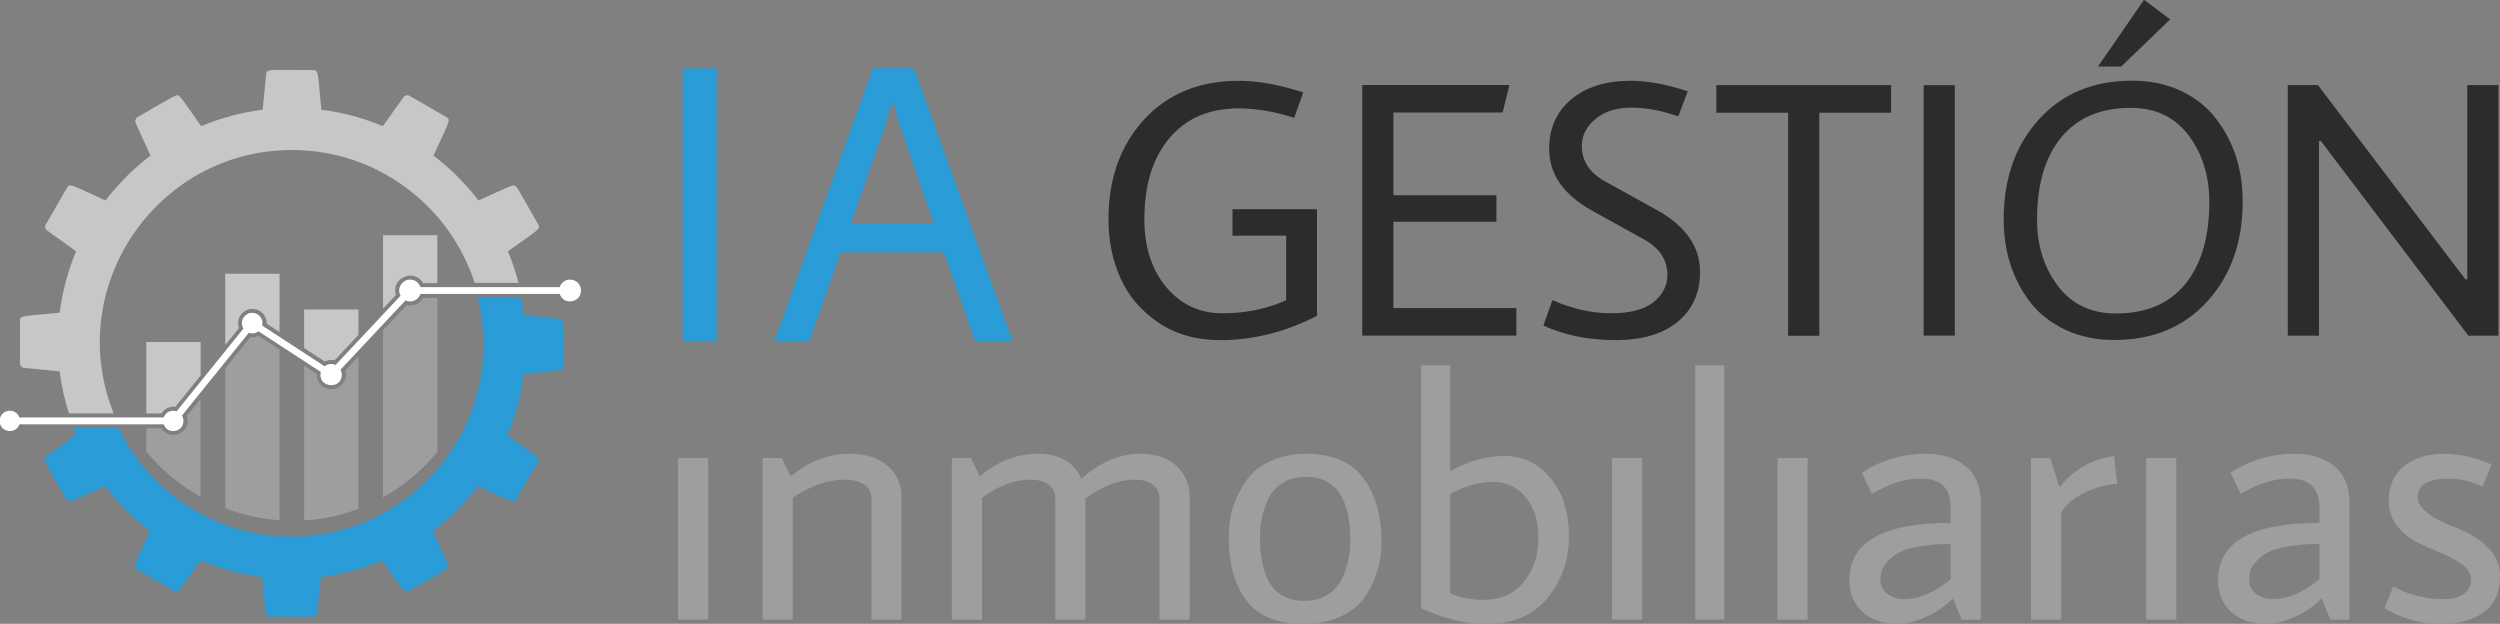 <?xml version="1.0" encoding="UTF-8" standalone="no"?>
<svg
   xmlns:dc="http://purl.org/dc/elements/1.1/"
   xmlns:cc="http://creativecommons.org/ns#"
   xmlns:rdf="http://www.w3.org/1999/02/22-rdf-syntax-ns#"
   xmlns:svg="http://www.w3.org/2000/svg"
   xmlns="http://www.w3.org/2000/svg"
   id="svg8"
   version="1.1"
   viewBox="0 0 49.753 12.414"
   height="12.414mm"
   width="49.753mm">
  <rect x="0" y="0" width="49.753" height="12.414" fill="#808080" stroke="none"/>
  <defs
     id="defs2" />
  <g
     transform="translate(62.614,-238.631)"
     id="layer1">
    <g
       transform="translate(37.925,-5.7)"
       id="g6128">
      <g
         id="g4640"
         transform="matrix(0.353,0,0,-0.353,-89.4,250.045)">
        <path
           d="m 0,0 h -7.851 c -0.081,0.246 -0.31,0.424 -0.583,0.424 -0.455,0 -0.77,-0.488 -0.539,-0.909 l -3.664,-3.904 c -0.212,0.097 -0.441,0.064 -0.618,-0.075 l -3.519,2.296 c 0.092,0.372 -0.192,0.718 -0.562,0.718 -0.452,0 -0.734,-0.495 -0.493,-0.885 l -3.769,-4.667 c -0.317,0.111 -0.628,-0.064 -0.73,-0.348 h -8.131 c -0.217,0.607 -1.115,0.449 -1.115,-0.192 0,-0.64 0.898,-0.801 1.115,-0.193 h 8.131 c 0.217,-0.607 1.115,-0.448 1.115,0.193 0,0.11 -0.032,0.212 -0.086,0.299 l 3.769,4.667 c 0.2,-0.071 0.394,-0.03 0.546,0.086 l 3.519,-2.296 c -0.226,-0.884 1.18,-1.032 1.18,-0.148 0,0.102 -0.027,0.197 -0.072,0.281 l 3.664,3.904 c 0.345,-0.161 0.729,0.023 0.842,0.365 H 0 C 0.219,-1.048 1.198,-0.887 1.198,-0.192 1.198,0.503 0.219,0.663 0,0"
           style="fill:#ffffff;fill-opacity:1;fill-rule:nonzero;stroke:none"
           id="path4642" />
      </g>
      <g
         id="g4644"
         transform="matrix(0.353,0,0,-0.353,-100.065,251.652)">
        <path
           d="m 0,0 2.021,-0.2 c 0.101,-0.815 0.28,-1.606 0.524,-2.368 h 2.524 c -2.851,7.096 2.413,14.85 10.051,14.85 4.805,0 8.888,-3.147 10.299,-7.488 h 2.475 c -0.16,0.61 -0.361,1.205 -0.603,1.778 1.622,1.162 1.864,1.244 1.718,1.496 -1.22,2.114 -1.188,2.224 -1.438,2.224 -0.076,0 -1.87,-0.826 -1.94,-0.857 -0.725,0.954 -1.578,1.805 -2.532,2.531 0.832,1.836 0.995,2.016 0.743,2.161 l -2.109,1.218 c -0.092,0.053 -0.248,0.023 -0.313,-0.068 l -1.184,-1.651 c -1.088,0.459 -2.249,0.776 -3.461,0.928 -0.198,2.006 -0.15,2.236 -0.437,2.236 -2.454,0 -2.645,0.072 -2.673,-0.215 l -0.2,-2.021 C 12.253,14.402 11.091,14.085 10.004,13.626 8.801,15.304 8.833,15.371 8.615,15.371 8.512,15.371 6.487,14.178 6.398,14.127 6.305,14.073 6.255,13.919 6.299,13.821 L 7.14,11.966 C 6.186,11.24 5.334,10.389 4.609,9.435 2.772,10.267 2.595,10.43 2.448,10.177 L 1.231,8.068 C 1.177,7.975 1.211,7.817 1.298,7.755 L 2.949,6.572 C 2.49,5.484 2.173,4.322 2.021,3.109 0.015,2.912 -0.216,2.961 -0.216,2.673 V 0.237 C -0.216,0.13 -0.106,0.01 0,0"
           style="fill:#c8c7c8;fill-opacity:1;fill-rule:nonzero;stroke:none"
           id="path4646" />
      </g>
      <g
         id="g4648"
         transform="matrix(0.353,0,0,-0.353,-94.731,255.02)">
        <path
           d="m 0,0 c -4.292,0 -8.007,2.512 -9.757,6.142 h -2.585 c 0.054,-0.145 0.111,-0.289 0.171,-0.432 -1.624,-1.163 -1.864,-1.244 -1.719,-1.497 1.221,-2.114 1.189,-2.224 1.439,-2.224 0.077,0 1.869,0.826 1.94,0.858 0.725,-0.954 1.577,-1.806 2.531,-2.531 -0.828,-1.827 -0.994,-2.015 -0.742,-2.161 l 2.109,-1.218 c 0.093,-0.053 0.248,-0.023 0.313,0.068 l 1.184,1.65 c 1.087,-0.459 2.249,-0.776 3.461,-0.928 0.199,-2.006 0.149,-2.235 0.437,-2.235 2.472,0 2.645,-0.073 2.673,0.215 l 0.2,2.02 c 1.212,0.152 2.374,0.469 3.462,0.928 1.168,-1.63 1.243,-1.863 1.496,-1.718 2.125,1.227 2.326,1.26 2.207,1.524 L 7.979,0.316 c 0.954,0.725 1.807,1.577 2.532,2.531 1.791,-0.811 2.015,-0.995 2.161,-0.742 l 1.217,2.108 c 0.054,0.094 0.02,0.252 -0.067,0.314 L 12.171,5.71 c 0.459,1.088 0.776,2.25 0.928,3.462 2.007,0.199 2.236,0.149 2.236,0.437 0,2.448 0.072,2.644 -0.215,2.673 l -2.021,0.199 c -0.042,0.342 -0.101,0.678 -0.169,1.011 H 10.493 C 12.238,6.612 7.003,0 0,0"
           style="fill:#2a9dd8;fill-opacity:1;fill-rule:nonzero;stroke:none"
           id="path4650" />
      </g>
      <g
         id="g4652"
         transform="matrix(0.353,0,0,-0.353,-92.119,249.966)">
        <path
           d="m 0,0 h 0.804 v 2.704 h -3.062 v -4.143 l 0.729,0.776 C -1.833,0.285 -0.492,0.867 0,0"
           style="fill:#c8c7c8;fill-opacity:1;fill-rule:nonzero;stroke:none"
           id="path4654" />
      </g>
      <g
         id="g4656"
         transform="matrix(0.353,0,0,-0.353,-92.444,250.401)">
        <path
           d="m 0,0 -1.336,-1.423 v -9.422 c 1.158,0.647 2.199,1.517 3.062,2.567 V 0.4 H 0.922 C 0.736,0.072 0.357,-0.088 0,0"
           style="fill:#9e9e9e;fill-opacity:1;fill-rule:nonzero;stroke:none"
           id="path4658" />
      </g>
      <g
         id="g4660"
         transform="matrix(0.353,0,0,-0.353,-93.881,251.502)">
        <path
           d="M 0,0 1.348,1.436 V 2.869 H -1.714 V 0.692 l 1.163,-0.759 C -0.385,0.017 -0.191,0.044 0,0"
           style="fill:#c8c7c8;fill-opacity:1;fill-rule:nonzero;stroke:none"
           id="path4662" />
      </g>
      <g
         id="g4664"
         transform="matrix(0.353,0,0,-0.353,-94.486,254.688)">
        <path
           d="m 0,0 c 1.056,0.063 2.086,0.286 3.062,0.657 v 8.59 L 2.321,8.457 C 2.48,7.935 2.083,7.399 1.53,7.399 1.038,7.399 0.673,7.831 0.707,8.265 L 0,8.726 Z"
           style="fill:#9e9e9e;fill-opacity:1;fill-rule:nonzero;stroke:none"
           id="path4666" />
      </g>
      <g
         id="g4668"
         transform="matrix(0.353,0,0,-0.353,-95.516,250.478)">
        <path
           d="m 0,0 c 0.438,0 0.815,-0.355 0.804,-0.832 l 0.727,-0.474 v 3.287 h -3.062 v -4.019 l 0.775,0.96 C -0.948,-0.555 -0.557,0 0,0"
           style="fill:#c8c7c8;fill-opacity:1;fill-rule:nonzero;stroke:none"
           id="path4670" />
      </g>
      <g
         id="g4672"
         transform="matrix(0.353,0,0,-0.353,-96.056,254.446)">
        <path
           d="M 0,0 C 0.966,-0.368 1.996,-0.599 3.062,-0.674 V 8.948 L 1.879,9.719 C 1.737,9.65 1.578,9.624 1.423,9.647 L 0,7.885 Z"
           style="fill:#9e9e9e;fill-opacity:1;fill-rule:nonzero;stroke:none"
           id="path4674" />
      </g>
      <g
         id="g4676"
         transform="matrix(0.353,0,0,-0.353,-96.546,254.218)">
        <path
           d="M 0,0 V 5.519 L -0.779,4.553 C -0.452,3.652 -1.714,3.058 -2.211,3.868 H -3.062 V 2.551 C -2.212,1.516 -1.171,0.651 0,0"
           style="fill:#9e9e9e;fill-opacity:1;fill-rule:nonzero;stroke:none"
           id="path4678" />
      </g>
      <g
         id="g4680"
         transform="matrix(0.353,0,0,-0.353,-97.05,252.427)">
        <path
           d="m 0,0 1.427,1.767 v 1.885 h -3.062 v -4.027 h 0.851 C -0.618,-0.106 -0.308,0.044 0,0"
           style="fill:#c8c7c8;fill-opacity:1;fill-rule:nonzero;stroke:none"
           id="path4682" />
      </g>
      <g
         id="g4684"
         transform="matrix(0.353,0,0,-0.353,-75.888,246.488)">
        <path
           d="m 0,0 c -1.663,0 -2.965,-0.559 -3.905,-1.677 -0.941,-1.117 -1.411,-2.644 -1.411,-4.58 0,-1.567 0.412,-2.841 1.237,-3.823 0.825,-0.981 1.881,-1.472 3.169,-1.472 1.288,0 2.484,0.245 3.588,0.736 v 3.64 h -3.026 v 1.492 h 4.764 v -6.011 c -1.785,-0.914 -3.605,-1.37 -5.459,-1.37 -1.349,0 -2.511,0.33 -3.486,0.992 -0.975,0.66 -1.687,1.495 -2.136,2.504 -0.45,1.009 -0.675,2.113 -0.675,3.312 0,2.29 0.667,4.165 2.004,5.623 C -4.001,0.825 -2.222,1.554 0,1.554 1.09,1.554 2.303,1.336 3.639,0.9 L 3.128,-0.531 C 2.024,-0.177 0.981,0 0,0"
           style="fill:#2c2c2b;fill-opacity:1;fill-rule:nonzero;stroke:none"
           id="path4686" />
      </g>
      <g
         id="g4688"
         transform="matrix(0.353,0,0,-0.353,-73.429,251.01)">
        <path
           d="M 0,0 V 14.128 H 8.301 L 7.913,12.575 H 1.758 V 7.913 H 7.565 V 6.42 H 1.758 V 1.554 H 8.69 V 0 Z"
           style="fill:#2c2c2b;fill-opacity:1;fill-rule:nonzero;stroke:none"
           id="path4690" />
      </g>
      <g
         id="g4692"
         transform="matrix(0.353,0,0,-0.353,-67.139,246.646)">
        <path
           d="m 0,0 c -0.954,0.327 -1.84,0.491 -2.658,0.491 -0.818,0 -1.486,-0.212 -2.003,-0.634 -0.519,-0.423 -0.778,-0.934 -0.778,-1.534 0,-0.858 0.457,-1.533 1.37,-2.024 l 2.883,-1.594 c 1.609,-0.9 2.413,-2.059 2.413,-3.476 0,-1.173 -0.416,-2.106 -1.247,-2.801 -0.832,-0.696 -2.004,-1.043 -3.517,-1.043 -1.513,0 -2.87,0.272 -4.069,0.818 l 0.511,1.431 c 1.118,-0.491 2.218,-0.736 3.302,-0.736 1.084,0 1.884,0.211 2.403,0.633 0.517,0.423 0.777,0.934 0.777,1.534 0,0.859 -0.457,1.533 -1.37,2.024 l -2.883,1.595 c -1.609,0.9 -2.413,2.058 -2.413,3.476 0,1.172 0.416,2.106 1.247,2.801 0.832,0.695 1.949,1.043 3.353,1.043 0.955,0 2.025,-0.198 3.211,-0.593 z"
           style="fill:#2c2c2b;fill-opacity:1;fill-rule:nonzero;stroke:none"
           id="path4694" />
      </g>
      <g
         id="g4696"
         transform="matrix(0.353,0,0,-0.353,-66.382,246.574)">
        <path
           d="M 0,0 V 1.554 H 9.855 V 0 H 5.806 V -12.575 H 4.048 V 0 Z"
           style="fill:#2c2c2b;fill-opacity:1;fill-rule:nonzero;stroke:none"
           id="path4698" />
      </g>
      <path
         d="m -62.256,246.026 h 0.62 v 4.984 h -0.62 z"
         style="fill:#2c2c2b;fill-opacity:1;fill-rule:nonzero;stroke:none;stroke-width:0.353"
         id="path4700" />
      <g
         id="g4702"
         transform="matrix(0.353,0,0,-0.353,-58.462,251.097)">
        <path
           d="m 0,0 c -1.023,0 -1.939,0.191 -2.75,0.572 -0.811,0.382 -1.469,0.893 -1.973,1.534 -1.009,1.309 -1.513,2.876 -1.513,4.703 0,2.29 0.661,4.164 1.983,5.622 1.322,1.459 3.074,2.188 5.254,2.188 1.023,0 1.939,-0.191 2.751,-0.573 C 4.563,13.665 5.214,13.154 5.704,12.513 6.727,11.205 7.238,9.637 7.238,7.81 7.238,5.521 6.576,3.646 5.255,2.188 3.932,0.729 2.18,0 0,0 m 0.92,13.086 c -1.69,0 -2.992,-0.553 -3.905,-1.657 -0.914,-1.104 -1.37,-2.651 -1.37,-4.641 0,-1.459 0.391,-2.706 1.175,-3.741 0.784,-1.037 1.878,-1.554 3.282,-1.554 1.69,0 2.989,0.551 3.895,1.656 0.907,1.104 1.36,2.651 1.36,4.641 0,1.458 -0.389,2.705 -1.166,3.742 -0.777,1.035 -1.867,1.554 -3.271,1.554 m -0.532,2.33 H -0.92 l 2.596,3.762 1.473,-1.104 z"
           style="fill:#2c2c2b;fill-opacity:1;fill-rule:nonzero;stroke:none"
           id="path4704" />
      </g>
      <g
         id="g4706"
         transform="matrix(0.353,0,0,-0.353,-51.437,249.892)">
        <path
           d="M 0,0 V 10.959 H 1.758 V -3.169 H 0.061 L -8.26,7.81 H -8.362 V -3.169 h -1.759 v 14.128 h 1.697 L -0.102,0 Z"
           style="fill:#2c2c2b;fill-opacity:1;fill-rule:nonzero;stroke:none"
           id="path4708" />
      </g>
      <path
         d="m -87.045,253.447 h 0.599 v 3.214 h -0.599 z"
         style="fill:#9e9e9e;fill-opacity:1;fill-rule:nonzero;stroke:none;stroke-width:0.353"
         id="path4710" />
      <g
         id="g4712"
         transform="matrix(0.353,0,0,-0.353,-82.597,254.229)">
        <path
           d="m 0,0 v -6.894 h -1.699 v 6.814 c 0,0.346 -0.136,0.613 -0.409,0.799 -0.273,0.187 -0.636,0.28 -1.089,0.28 -0.946,0 -1.925,-0.34 -2.937,-1.019 v -6.874 h -1.699 v 9.112 h 1.079 l 0.5,-1.039 c 1.025,0.852 2.138,1.279 3.337,1.279 0.892,0 1.601,-0.227 2.128,-0.68 C -0.263,1.325 0,0.732 0,0"
           style="fill:#9e9e9e;fill-opacity:1;fill-rule:nonzero;stroke:none"
           id="path4714" />
      </g>
      <g
         id="g4716"
         transform="matrix(0.353,0,0,-0.353,-81.039,253.813)">
        <path
           d="m 0,0 c 0.986,0.852 2.078,1.279 3.277,1.279 1.199,0 2.018,-0.467 2.458,-1.399 1.052,0.932 2.158,1.399 3.317,1.399 0.852,0 1.528,-0.227 2.027,-0.68 0.5,-0.453 0.75,-1.046 0.75,-1.778 v -6.894 h -1.698 v 6.814 c 0,0.346 -0.127,0.613 -0.38,0.799 -0.253,0.187 -0.593,0.28 -1.019,0.28 -0.866,0 -1.792,-0.353 -2.778,-1.059 V -8.073 H 4.256 v 6.814 c 0,0.346 -0.127,0.613 -0.38,0.799 -0.253,0.187 -0.592,0.28 -1.019,0.28 -0.892,0 -1.805,-0.34 -2.737,-1.019 V -8.073 H -1.578 V 1.039 H -0.5 Z"
           style="fill:#9e9e9e;fill-opacity:1;fill-rule:nonzero;stroke:none"
           id="path4718" />
      </g>
      <g
         id="g4720"
         transform="matrix(0.353,0,0,-0.353,-74.547,253.362)">
        <path
           d="m 0,0 c 1.479,0 2.558,-0.46 3.237,-1.379 0.679,-0.919 1.019,-2.118 1.019,-3.597 0,-1.066 -0.28,-2.051 -0.839,-2.957 C 3.11,-8.426 2.651,-8.825 2.038,-9.132 1.425,-9.438 0.693,-9.591 -0.16,-9.591 c -1.465,0 -2.531,0.439 -3.197,1.319 -0.666,0.879 -0.999,2.058 -0.999,3.536 0,0.866 0.136,1.599 0.41,2.198 0.273,0.6 0.562,1.062 0.869,1.389 0.306,0.326 0.726,0.599 1.259,0.819 C -1.286,-0.11 -0.679,0 0,0 m 0,-1.299 c -0.506,0 -0.943,-0.113 -1.309,-0.34 -0.366,-0.226 -0.636,-0.519 -0.809,-0.879 -0.32,-0.679 -0.48,-1.406 -0.48,-2.178 0,-2.398 0.833,-3.597 2.498,-3.597 0.506,0 0.939,0.113 1.299,0.34 0.36,0.227 0.632,0.52 0.819,0.879 0.32,0.666 0.48,1.392 0.48,2.178 0,2.398 -0.833,3.597 -2.498,3.597"
           style="fill:#9e9e9e;fill-opacity:1;fill-rule:nonzero;stroke:none"
           id="path4722" />
      </g>
      <g
         id="g4724"
         transform="matrix(0.353,0,0,-0.353,-71.678,251.6)">
        <path
           d="m 0,0 v -5.975 c 1.012,0.573 2.035,0.86 3.067,0.86 1.032,0 1.895,-0.417 2.588,-1.249 0.692,-0.833 1.039,-1.922 1.039,-3.267 0,-1.346 -0.403,-2.508 -1.209,-3.487 -0.806,-0.979 -1.955,-1.469 -3.447,-1.469 -1.146,0 -2.371,0.293 -3.677,0.88 V 0 Z m 1.838,-13.228 c 0.999,0 1.772,0.34 2.318,1.019 0.546,0.68 0.819,1.499 0.819,2.458 0,0.959 -0.239,1.728 -0.719,2.308 C 3.777,-6.864 3.16,-6.574 2.408,-6.574 1.655,-6.574 0.852,-6.8 0,-7.254 v -5.614 c 0.626,-0.24 1.239,-0.36 1.838,-0.36"
           style="fill:#9e9e9e;fill-opacity:1;fill-rule:nonzero;stroke:none"
           id="path4726" />
      </g>
      <path
         d="m -68.457,253.447 h 0.599 v 3.214 h -0.599 z"
         style="fill:#9e9e9e;fill-opacity:1;fill-rule:nonzero;stroke:none;stroke-width:0.353"
         id="path4728" />
      <path
         d="m -66.801,251.6 h 0.578 v 5.061 h -0.578 z"
         style="fill:#9e9e9e;fill-opacity:1;fill-rule:nonzero;stroke:none;stroke-width:0.353"
         id="path4730" />
      <path
         d="m -65.165,253.447 h 0.599 v 3.214 h -0.599 z"
         style="fill:#9e9e9e;fill-opacity:1;fill-rule:nonzero;stroke:none;stroke-width:0.353"
         id="path4732" />
      <g
         id="g4734"
         transform="matrix(0.353,0,0,-0.353,-61.718,254.737)">
        <path
           d="m 0,0 v 0.879 c 0,1.079 -0.56,1.619 -1.679,1.619 -0.879,0 -1.798,-0.287 -2.757,-0.86 l -0.579,1.199 c 1.118,0.706 2.324,1.06 3.616,1.06 0.906,0 1.649,-0.231 2.228,-0.69 C 1.408,2.747 1.698,2.038 1.698,1.079 V -5.455 H 0.619 L 0.12,-4.256 c -0.427,-0.44 -0.933,-0.789 -1.519,-1.049 -0.586,-0.26 -1.119,-0.39 -1.598,-0.39 -0.826,0 -1.486,0.227 -1.979,0.68 -0.492,0.452 -0.739,1.045 -0.739,1.778 C -5.715,-1.079 -3.81,0 0,0 m -3.827,-2.548 c -0.086,-0.18 -0.129,-0.413 -0.129,-0.699 0,-0.287 0.123,-0.533 0.369,-0.739 0.247,-0.207 0.57,-0.31 0.969,-0.31 0.84,0 1.712,0.373 2.618,1.119 v 1.998 c -1.679,-0.027 -2.785,-0.28 -3.317,-0.759 -0.253,-0.227 -0.423,-0.43 -0.51,-0.61"
           style="fill:#9e9e9e;fill-opacity:1;fill-rule:nonzero;stroke:none"
           id="path4736" />
      </g>
      <g
         id="g4738"
         transform="matrix(0.353,0,0,-0.353,-60.118,253.447)">
        <path
           d="m 0,0 h 1.079 l 0.5,-1.598 H 1.658 C 2.391,-0.653 3.397,-0.08 4.676,0.12 L 4.855,-1.458 C 4.229,-1.498 3.623,-1.658 3.037,-1.938 2.451,-2.218 2.005,-2.591 1.698,-3.057 V -9.111 H 0 Z"
           style="fill:#9e9e9e;fill-opacity:1;fill-rule:nonzero;stroke:none"
           id="path4740" />
      </g>
      <path
         d="m -57.827,253.447 h 0.599 v 3.214 h -0.599 z"
         style="fill:#9e9e9e;fill-opacity:1;fill-rule:nonzero;stroke:none;stroke-width:0.353"
         id="path4742" />
      <g
         id="g4744"
         transform="matrix(0.353,0,0,-0.353,-54.38,254.737)">
        <path
           d="m 0,0 v 0.879 c 0,1.079 -0.56,1.619 -1.679,1.619 -0.879,0 -1.798,-0.287 -2.757,-0.86 l -0.579,1.199 c 1.118,0.706 2.324,1.06 3.616,1.06 0.906,0 1.649,-0.231 2.228,-0.69 C 1.408,2.747 1.698,2.038 1.698,1.079 V -5.455 H 0.619 L 0.12,-4.256 c -0.427,-0.44 -0.933,-0.789 -1.519,-1.049 -0.586,-0.26 -1.119,-0.39 -1.598,-0.39 -0.826,0 -1.486,0.227 -1.979,0.68 -0.492,0.452 -0.739,1.045 -0.739,1.778 C -5.715,-1.079 -3.81,0 0,0 m -3.827,-2.548 c -0.086,-0.18 -0.129,-0.413 -0.129,-0.699 0,-0.287 0.123,-0.533 0.369,-0.739 0.247,-0.207 0.57,-0.31 0.969,-0.31 0.84,0 1.712,0.373 2.618,1.119 v 1.998 c -1.679,-0.027 -2.785,-0.28 -3.317,-0.759 -0.253,-0.227 -0.423,-0.43 -0.51,-0.61"
           style="fill:#9e9e9e;fill-opacity:1;fill-rule:nonzero;stroke:none"
           id="path4746" />
      </g>
      <g
         id="g4748"
         transform="matrix(0.353,0,0,-0.353,-51.131,254.011)">
        <path
           d="m 0,0 c -0.68,0.293 -1.319,0.44 -1.918,0.44 -1.159,0 -1.739,-0.354 -1.739,-1.059 0,-0.613 0.773,-1.206 2.318,-1.779 0.573,-0.213 1.102,-0.546 1.589,-0.999 0.486,-0.453 0.729,-0.999 0.729,-1.638 0,-0.92 -0.3,-1.602 -0.899,-2.048 -0.599,-0.447 -1.432,-0.67 -2.498,-0.67 -1.066,0 -2.105,0.293 -3.117,0.879 l 0.499,1.239 c 0.84,-0.479 1.792,-0.719 2.858,-0.719 0.453,0 0.819,0.096 1.099,0.29 0.28,0.192 0.419,0.456 0.419,0.789 0,0.333 -0.159,0.619 -0.479,0.859 -0.32,0.24 -0.706,0.453 -1.159,0.64 -0.453,0.186 -0.906,0.389 -1.359,0.609 -0.453,0.22 -0.839,0.529 -1.159,0.929 -0.319,0.4 -0.479,0.872 -0.479,1.419 0,0.852 0.29,1.508 0.869,1.968 0.579,0.459 1.315,0.689 2.208,0.689 0.892,0 1.798,-0.199 2.717,-0.599 z"
           style="fill:#9e9e9e;fill-opacity:1;fill-rule:nonzero;stroke:none"
           id="path4750" />
      </g>
      <path
         d="m -86.94,245.697 h 0.677 v 5.437 h -0.677 z"
         style="fill:#2a9dd8;fill-opacity:1;fill-rule:nonzero;stroke:none;stroke-width:0.353"
         id="path4752" />
      <g
         id="g4754"
         transform="matrix(0.353,0,0,-0.353,-81.125,251.134)">
        <path
           d="M 0,0 -1.762,5.018 H -7.584 L -9.346,0 h -1.985 l 5.576,15.413 h 2.298 L 2.119,0 Z m -2.32,6.647 -1.94,5.554 -0.357,1.249 H -4.706 L -5.063,12.201 -7.004,6.647 Z"
           style="fill:#2a9dd8;fill-opacity:1;fill-rule:nonzero;stroke:none"
           id="path4756" />
      </g>
    </g>
  </g>
</svg>

